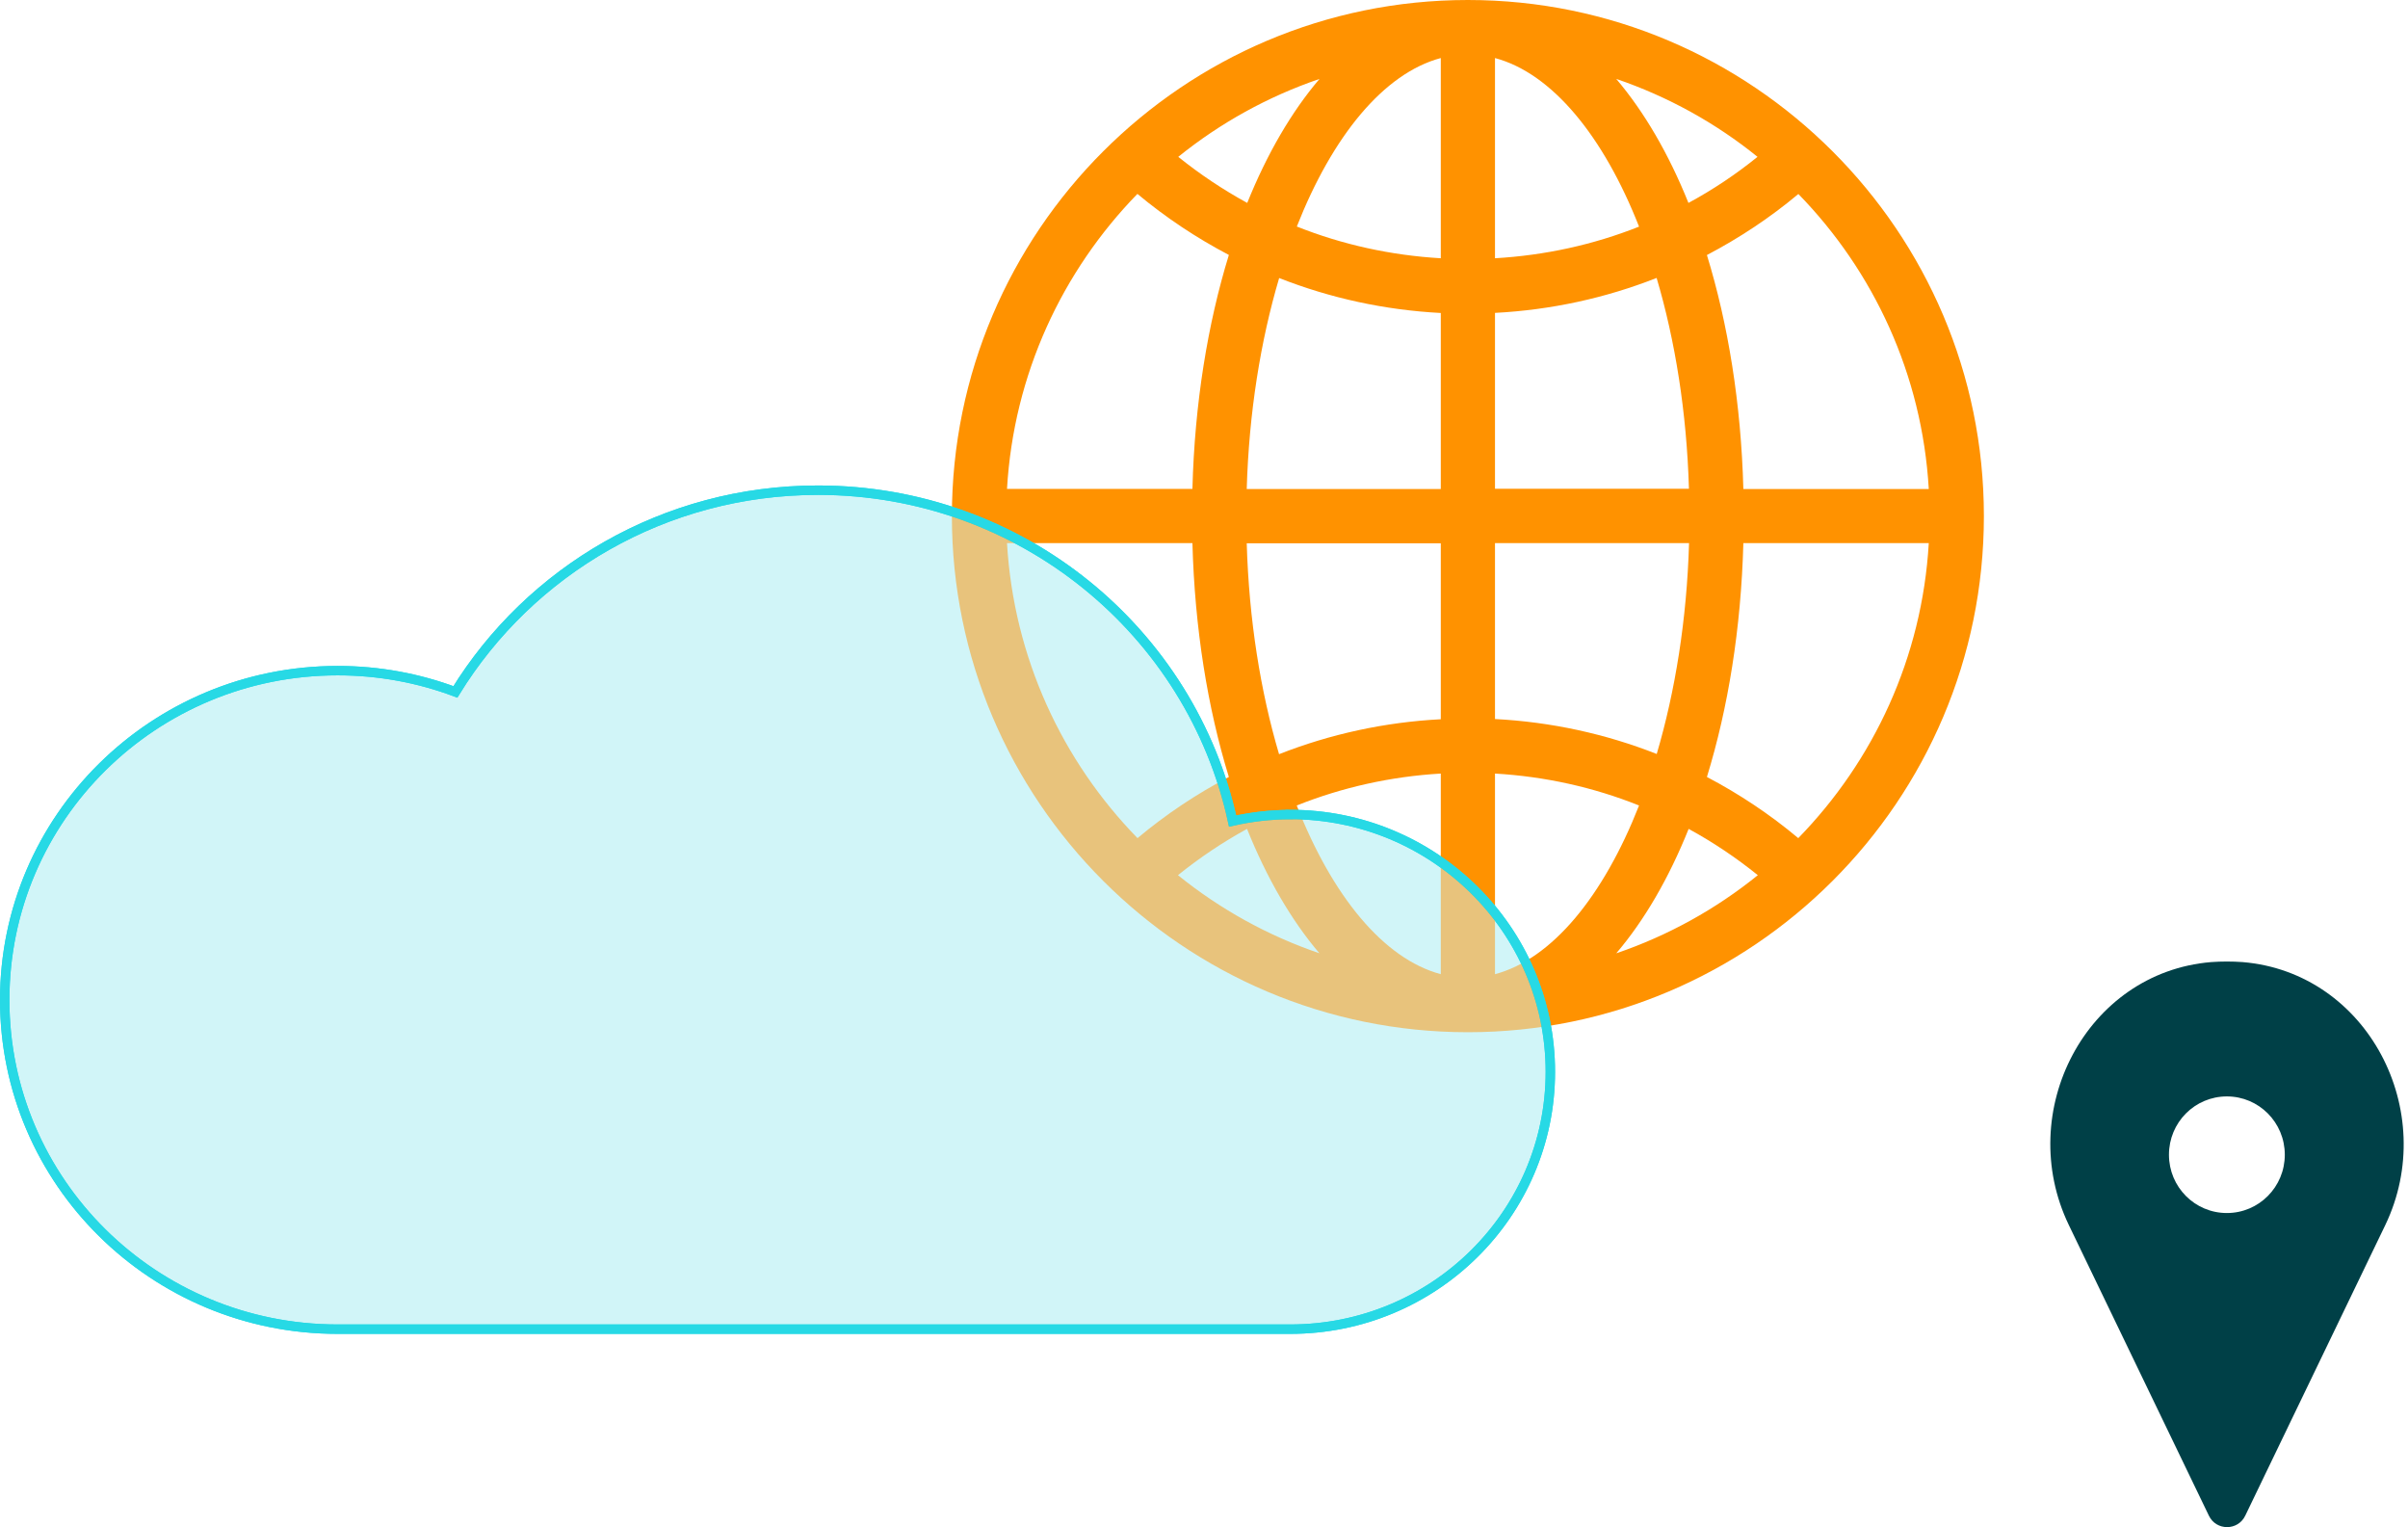 <svg width="511" height="324" viewBox="0 0 511 324" fill="none" xmlns="http://www.w3.org/2000/svg">
<path d="M475.905 204.12C474.791 204.04 473.678 204 472.564 204C471.45 204 470.336 204.04 469.223 204.12C442.691 206.322 427.416 235.824 439.031 259.922L468.745 321.568C470.297 324.811 474.911 324.811 476.462 321.568L506.176 259.922C517.751 235.824 502.437 206.322 475.905 204.12ZM472.564 257.36C465.762 257.36 460.273 251.836 460.273 244.991C460.273 238.146 465.762 232.621 472.564 232.621C479.366 232.621 484.855 238.146 484.855 244.991C484.855 251.836 479.366 257.36 472.564 257.36Z" fill="#004047"/>
<path d="M311.5 0C251.126 0 202 49.126 202 109.5C202 169.874 251.126 219 311.5 219C371.874 219 421 169.874 421 109.5C421 49.126 371.874 0 311.5 0ZM409.304 103.748H369.957C369.467 85.597 366.719 68.746 362.224 54.111C369.083 50.511 375.602 46.207 381.631 41.158C397.609 57.541 407.898 79.462 409.304 103.748ZM317.252 12.313C329.395 15.573 340.281 28.909 347.822 48.082C338.129 51.938 327.84 54.175 317.252 54.793V12.313ZM342.987 16.745C353.979 20.494 364.12 26.118 372.961 33.276C368.359 37.004 363.459 40.264 358.304 43.054C354.107 32.616 348.909 23.711 342.965 16.723L342.987 16.745ZM305.748 12.313V54.793C295.181 54.175 284.871 51.917 275.199 48.061C282.74 28.909 293.605 15.573 305.748 12.313ZM264.675 43.054C259.541 40.242 254.641 36.983 250.039 33.276C258.902 26.118 269.021 20.494 280.013 16.745C274.07 23.711 268.872 32.637 264.675 43.054ZM305.748 66.403V103.748H264.568C265.037 87.557 267.508 72.283 271.449 58.989C282.336 63.271 293.903 65.785 305.748 66.403ZM305.748 115.252V152.597C293.882 153.215 282.314 155.729 271.428 160.011C267.487 146.717 265.037 131.443 264.568 115.273H305.748V115.252ZM305.748 164.122V206.687C293.584 203.427 282.698 190.07 275.178 170.897C284.849 167.041 295.16 164.74 305.748 164.122ZM280.013 202.255C269 198.506 258.859 192.861 249.975 185.681C254.598 181.953 259.498 178.672 264.632 175.86C268.829 186.32 274.048 195.268 279.992 202.255H280.013ZM317.252 206.687V164.122C327.84 164.74 338.151 167.019 347.822 170.897C340.281 190.07 329.416 203.448 317.252 206.687ZM358.346 175.86C363.502 178.672 368.402 181.953 373.025 185.681C364.162 192.861 354 198.506 342.987 202.255C348.952 195.268 354.15 186.32 358.346 175.86ZM317.252 152.576V115.231H358.432C357.963 131.421 355.492 146.696 351.572 159.968C340.707 155.686 329.139 153.172 317.273 152.554L317.252 152.576ZM317.252 103.727V66.382C329.118 65.764 340.686 63.25 351.551 58.968C355.492 72.261 357.942 87.536 358.41 103.705H317.231L317.252 103.727ZM241.369 41.137C247.398 46.165 253.917 50.489 260.776 54.09C256.281 68.725 253.512 85.576 253.043 103.727H213.696C215.102 79.441 225.413 57.519 241.369 41.137ZM213.696 115.231H253.043C253.533 133.381 256.281 150.232 260.776 164.846C253.917 168.447 247.419 172.771 241.39 177.82C225.413 161.438 215.123 139.517 213.696 115.231ZM381.61 177.82C375.581 172.771 369.083 168.447 362.224 164.846C366.719 150.211 369.467 133.381 369.957 115.231H409.304C407.898 139.517 397.587 161.438 381.61 177.82Z" fill="#FF9200"/>
<g filter="url(#filter0_b_2357_73859)">
<path d="M273.781 172.825C269.573 172.825 265.496 173.322 261.568 174.206C252.837 134.078 216.775 104 173.583 104C140.984 104 112.425 121.137 96.637 146.797C88.874 143.889 80.459 142.287 71.653 142.287C32.631 142.287 1 173.562 1 212.144C1 250.726 32.631 282 71.653 282H273.781C304.276 282 329 257.555 329 227.404C329 197.252 304.276 172.807 273.781 172.807V172.825Z" fill="#D1F5F8"/>
<path d="M273.781 172.825C269.573 172.825 265.496 173.322 261.568 174.206C252.837 134.078 216.775 104 173.583 104C140.984 104 112.425 121.137 96.637 146.797C88.874 143.889 80.459 142.287 71.653 142.287C32.631 142.287 1 173.562 1 212.144C1 250.726 32.631 282 71.653 282H273.781C304.276 282 329 257.555 329 227.404C329 197.252 304.276 172.807 273.781 172.807V172.825Z" stroke="#27D9E5" stroke-width="2" stroke-miterlimit="10"/>
</g>
<mask id="mask0_2357_73859" style="mask-type:alpha" maskUnits="userSpaceOnUse" x="1" y="104" width="328" height="178">
<path d="M273.781 172.825C269.573 172.825 265.496 173.322 261.568 174.206C252.837 134.078 216.775 104 173.583 104C140.984 104 112.425 121.137 96.637 146.797C88.874 143.889 80.459 142.287 71.653 142.287C32.631 142.287 1 173.562 1 212.144C1 250.726 32.631 282 71.653 282H273.781C304.276 282 329 257.555 329 227.404C329 197.252 304.276 172.807 273.781 172.807V172.825Z" fill="#D1F5F8"/>
</mask>
<g mask="url(#mask0_2357_73859)">
<g opacity="0.5" filter="url(#filter1_f_2357_73859)">
<path d="M311.5 0C251.126 0 202 49.126 202 109.5C202 169.874 251.126 219 311.5 219C371.874 219 421 169.874 421 109.5C421 49.126 371.874 0 311.5 0ZM409.304 103.748H369.957C369.467 85.597 366.719 68.746 362.224 54.111C369.083 50.511 375.602 46.207 381.631 41.158C397.609 57.541 407.898 79.462 409.304 103.748ZM317.252 12.313C329.395 15.573 340.281 28.909 347.822 48.082C338.129 51.938 327.84 54.175 317.252 54.793V12.313ZM342.987 16.745C353.979 20.494 364.12 26.118 372.961 33.276C368.359 37.004 363.459 40.264 358.304 43.054C354.107 32.616 348.909 23.711 342.965 16.723L342.987 16.745ZM305.748 12.313V54.793C295.181 54.175 284.871 51.917 275.199 48.061C282.74 28.909 293.605 15.573 305.748 12.313ZM264.675 43.054C259.541 40.242 254.641 36.983 250.039 33.276C258.902 26.118 269.021 20.494 280.013 16.745C274.07 23.711 268.872 32.637 264.675 43.054ZM305.748 66.403V103.748H264.568C265.037 87.557 267.508 72.283 271.449 58.989C282.336 63.271 293.903 65.785 305.748 66.403ZM305.748 115.252V152.597C293.882 153.215 282.314 155.729 271.428 160.011C267.487 146.717 265.037 131.443 264.568 115.273H305.748V115.252ZM305.748 164.122V206.687C293.584 203.427 282.698 190.07 275.178 170.897C284.849 167.041 295.16 164.74 305.748 164.122ZM280.013 202.255C269 198.506 258.859 192.861 249.975 185.681C254.598 181.953 259.498 178.672 264.632 175.86C268.829 186.32 274.048 195.268 279.992 202.255H280.013ZM317.252 206.687V164.122C327.84 164.74 338.151 167.019 347.822 170.897C340.281 190.07 329.416 203.448 317.252 206.687ZM358.346 175.86C363.502 178.672 368.402 181.953 373.025 185.681C364.162 192.861 354 198.506 342.987 202.255C348.952 195.268 354.15 186.32 358.346 175.86ZM317.252 152.576V115.231H358.432C357.963 131.421 355.492 146.696 351.572 159.968C340.707 155.686 329.139 153.172 317.273 152.554L317.252 152.576ZM317.252 103.727V66.382C329.118 65.764 340.686 63.25 351.551 58.968C355.492 72.261 357.942 87.536 358.41 103.705H317.231L317.252 103.727ZM241.369 41.137C247.398 46.165 253.917 50.489 260.776 54.09C256.281 68.725 253.512 85.576 253.043 103.727H213.696C215.102 79.441 225.413 57.519 241.369 41.137ZM213.696 115.231H253.043C253.533 133.381 256.281 150.232 260.776 164.846C253.917 168.447 247.419 172.771 241.39 177.82C225.413 161.438 215.123 139.517 213.696 115.231ZM381.61 177.82C375.581 172.771 369.083 168.447 362.224 164.846C366.719 150.211 369.467 133.381 369.957 115.231H409.304C407.898 139.517 397.587 161.438 381.61 177.82Z" fill="#FF9200"/>
</g>
</g>
<g filter="url(#filter2_b_2357_73859)">
<path d="M273.781 172.825C269.574 172.825 265.496 173.322 261.568 174.206C252.837 134.078 216.775 104 173.583 104C140.984 104 112.425 121.137 96.637 146.797C88.874 143.889 80.459 142.287 71.653 142.287C32.631 142.287 1 173.562 1 212.144C1 250.726 32.631 282 71.653 282H273.781C304.276 282 329 257.555 329 227.404C329 197.252 304.276 172.807 273.781 172.807V172.825Z" stroke="#27D9E5" stroke-width="2" stroke-miterlimit="10"/>
</g>
<defs>
<filter id="filter0_b_2357_73859" x="-15" y="88" width="360" height="210" filterUnits="userSpaceOnUse" color-interpolation-filters="sRGB">
<feFlood flood-opacity="0" result="BackgroundImageFix"/>
<feGaussianBlur in="BackgroundImageFix" stdDeviation="7.5"/>
<feComposite in2="SourceAlpha" operator="in" result="effect1_backgroundBlur_2357_73859"/>
<feBlend mode="normal" in="SourceGraphic" in2="effect1_backgroundBlur_2357_73859" result="shape"/>
</filter>
<filter id="filter1_f_2357_73859" x="187" y="-15" width="249" height="249" filterUnits="userSpaceOnUse" color-interpolation-filters="sRGB">
<feFlood flood-opacity="0" result="BackgroundImageFix"/>
<feBlend mode="normal" in="SourceGraphic" in2="BackgroundImageFix" result="shape"/>
<feGaussianBlur stdDeviation="7.5" result="effect1_foregroundBlur_2357_73859"/>
</filter>
<filter id="filter2_b_2357_73859" x="-15" y="88" width="360" height="210" filterUnits="userSpaceOnUse" color-interpolation-filters="sRGB">
<feFlood flood-opacity="0" result="BackgroundImageFix"/>
<feGaussianBlur in="BackgroundImageFix" stdDeviation="7.5"/>
<feComposite in2="SourceAlpha" operator="in" result="effect1_backgroundBlur_2357_73859"/>
<feBlend mode="normal" in="SourceGraphic" in2="effect1_backgroundBlur_2357_73859" result="shape"/>
</filter>
</defs>
</svg>
